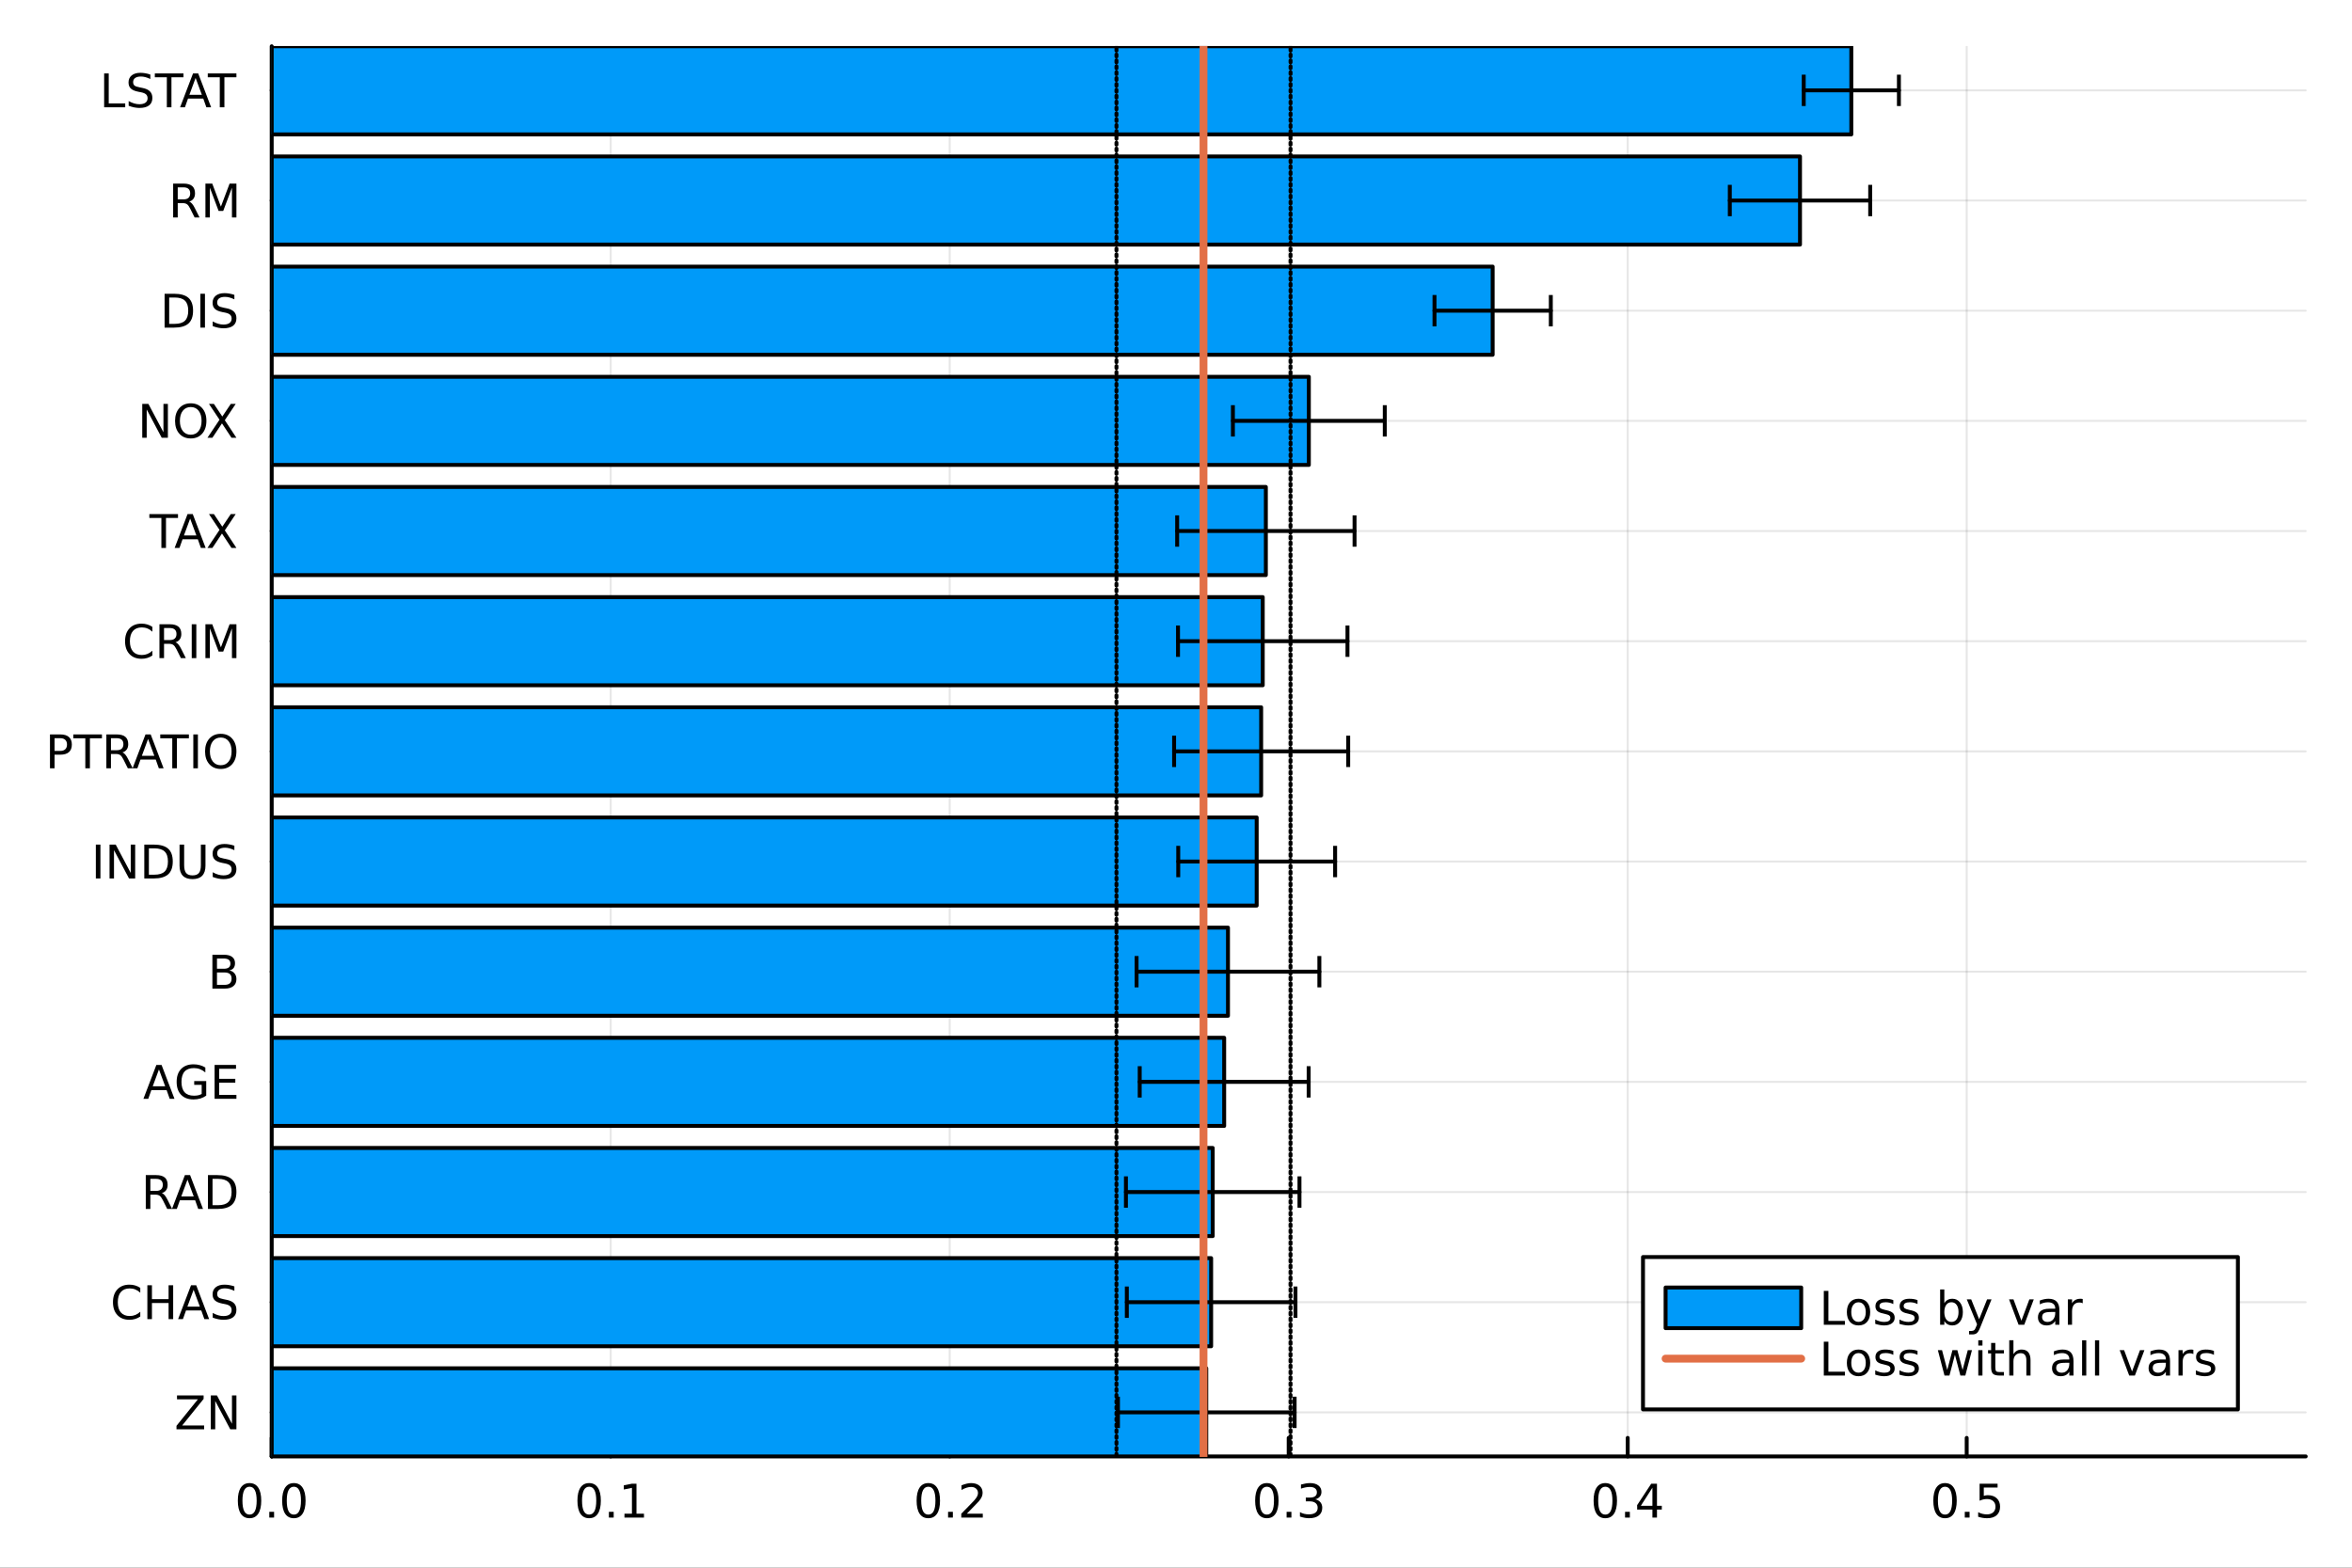 <?xml version="1.0" encoding="utf-8"?>
<svg xmlns="http://www.w3.org/2000/svg" xmlns:xlink="http://www.w3.org/1999/xlink" width="600" height="400" viewBox="0 0 2400 1600">
<rect x="0" y="0" width="2400" height="1600" fill="#333333" stroke="none"/>
<defs>
  <clipPath id="clip460">
    <rect x="0" y="0" width="2400" height="1600"/>
  </clipPath>
</defs>
<path clip-path="url(#clip460)" d="M0 1600 L2400 1600 L2400 0 L0 0  Z" fill="#ffffff" fill-rule="evenodd" fill-opacity="1"/>
<defs>
  <clipPath id="clip461">
    <rect x="480" y="0" width="1681" height="1600"/>
  </clipPath>
</defs>
<path clip-path="url(#clip460)" d="M277.246 1486.45 L2352.76 1486.45 L2352.76 47.244 L277.246 47.244  Z" fill="#ffffff" fill-rule="evenodd" fill-opacity="1"/>
<defs>
  <clipPath id="clip462">
    <rect x="277" y="47" width="2077" height="1440"/>
  </clipPath>
</defs>
<polyline clip-path="url(#clip462)" style="stroke:#000000; stroke-linecap:round; stroke-linejoin:round; stroke-width:2; stroke-opacity:0.1; fill:none" points="277.246,1486.45 277.246,47.244 "/>
<polyline clip-path="url(#clip462)" style="stroke:#000000; stroke-linecap:round; stroke-linejoin:round; stroke-width:2; stroke-opacity:0.1; fill:none" points="623.164,1486.45 623.164,47.244 "/>
<polyline clip-path="url(#clip462)" style="stroke:#000000; stroke-linecap:round; stroke-linejoin:round; stroke-width:2; stroke-opacity:0.1; fill:none" points="969.082,1486.45 969.082,47.244 "/>
<polyline clip-path="url(#clip462)" style="stroke:#000000; stroke-linecap:round; stroke-linejoin:round; stroke-width:2; stroke-opacity:0.1; fill:none" points="1315,1486.45 1315,47.244 "/>
<polyline clip-path="url(#clip462)" style="stroke:#000000; stroke-linecap:round; stroke-linejoin:round; stroke-width:2; stroke-opacity:0.1; fill:none" points="1660.92,1486.45 1660.92,47.244 "/>
<polyline clip-path="url(#clip462)" style="stroke:#000000; stroke-linecap:round; stroke-linejoin:round; stroke-width:2; stroke-opacity:0.1; fill:none" points="2006.84,1486.45 2006.84,47.244 "/>
<polyline clip-path="url(#clip462)" style="stroke:#000000; stroke-linecap:round; stroke-linejoin:round; stroke-width:2; stroke-opacity:0.1; fill:none" points="277.246,1441.47 2352.76,1441.47 "/>
<polyline clip-path="url(#clip462)" style="stroke:#000000; stroke-linecap:round; stroke-linejoin:round; stroke-width:2; stroke-opacity:0.1; fill:none" points="277.246,1329.03 2352.76,1329.03 "/>
<polyline clip-path="url(#clip462)" style="stroke:#000000; stroke-linecap:round; stroke-linejoin:round; stroke-width:2; stroke-opacity:0.1; fill:none" points="277.246,1216.6 2352.76,1216.6 "/>
<polyline clip-path="url(#clip462)" style="stroke:#000000; stroke-linecap:round; stroke-linejoin:round; stroke-width:2; stroke-opacity:0.1; fill:none" points="277.246,1104.16 2352.76,1104.16 "/>
<polyline clip-path="url(#clip462)" style="stroke:#000000; stroke-linecap:round; stroke-linejoin:round; stroke-width:2; stroke-opacity:0.1; fill:none" points="277.246,991.722 2352.76,991.722 "/>
<polyline clip-path="url(#clip462)" style="stroke:#000000; stroke-linecap:round; stroke-linejoin:round; stroke-width:2; stroke-opacity:0.1; fill:none" points="277.246,879.284 2352.76,879.284 "/>
<polyline clip-path="url(#clip462)" style="stroke:#000000; stroke-linecap:round; stroke-linejoin:round; stroke-width:2; stroke-opacity:0.1; fill:none" points="277.246,766.846 2352.76,766.846 "/>
<polyline clip-path="url(#clip462)" style="stroke:#000000; stroke-linecap:round; stroke-linejoin:round; stroke-width:2; stroke-opacity:0.1; fill:none" points="277.246,654.408 2352.76,654.408 "/>
<polyline clip-path="url(#clip462)" style="stroke:#000000; stroke-linecap:round; stroke-linejoin:round; stroke-width:2; stroke-opacity:0.1; fill:none" points="277.246,541.97 2352.76,541.97 "/>
<polyline clip-path="url(#clip462)" style="stroke:#000000; stroke-linecap:round; stroke-linejoin:round; stroke-width:2; stroke-opacity:0.1; fill:none" points="277.246,429.533 2352.76,429.533 "/>
<polyline clip-path="url(#clip462)" style="stroke:#000000; stroke-linecap:round; stroke-linejoin:round; stroke-width:2; stroke-opacity:0.1; fill:none" points="277.246,317.095 2352.76,317.095 "/>
<polyline clip-path="url(#clip462)" style="stroke:#000000; stroke-linecap:round; stroke-linejoin:round; stroke-width:2; stroke-opacity:0.1; fill:none" points="277.246,204.657 2352.76,204.657 "/>
<polyline clip-path="url(#clip462)" style="stroke:#000000; stroke-linecap:round; stroke-linejoin:round; stroke-width:2; stroke-opacity:0.1; fill:none" points="277.246,92.219 2352.76,92.219 "/>
<polyline clip-path="url(#clip460)" style="stroke:#000000; stroke-linecap:round; stroke-linejoin:round; stroke-width:4; stroke-opacity:1; fill:none" points="277.246,1486.45 2352.76,1486.45 "/>
<polyline clip-path="url(#clip460)" style="stroke:#000000; stroke-linecap:round; stroke-linejoin:round; stroke-width:4; stroke-opacity:1; fill:none" points="277.246,1486.45 277.246,1467.55 "/>
<polyline clip-path="url(#clip460)" style="stroke:#000000; stroke-linecap:round; stroke-linejoin:round; stroke-width:4; stroke-opacity:1; fill:none" points="623.164,1486.45 623.164,1467.55 "/>
<polyline clip-path="url(#clip460)" style="stroke:#000000; stroke-linecap:round; stroke-linejoin:round; stroke-width:4; stroke-opacity:1; fill:none" points="969.082,1486.45 969.082,1467.55 "/>
<polyline clip-path="url(#clip460)" style="stroke:#000000; stroke-linecap:round; stroke-linejoin:round; stroke-width:4; stroke-opacity:1; fill:none" points="1315,1486.45 1315,1467.55 "/>
<polyline clip-path="url(#clip460)" style="stroke:#000000; stroke-linecap:round; stroke-linejoin:round; stroke-width:4; stroke-opacity:1; fill:none" points="1660.92,1486.45 1660.92,1467.55 "/>
<polyline clip-path="url(#clip460)" style="stroke:#000000; stroke-linecap:round; stroke-linejoin:round; stroke-width:4; stroke-opacity:1; fill:none" points="2006.84,1486.45 2006.84,1467.55 "/>
<path clip-path="url(#clip460)" d="M254.63 1517.37 Q251.019 1517.37 249.19 1520.93 Q247.385 1524.47 247.385 1531.6 Q247.385 1538.71 249.19 1542.27 Q251.019 1545.82 254.63 1545.82 Q258.264 1545.82 260.07 1542.27 Q261.899 1538.71 261.899 1531.6 Q261.899 1524.47 260.07 1520.93 Q258.264 1517.37 254.63 1517.37 M254.63 1513.66 Q260.44 1513.66 263.496 1518.27 Q266.574 1522.85 266.574 1531.6 Q266.574 1540.33 263.496 1544.94 Q260.44 1549.52 254.63 1549.52 Q248.82 1549.52 245.741 1544.94 Q242.686 1540.33 242.686 1531.6 Q242.686 1522.85 245.741 1518.27 Q248.82 1513.66 254.63 1513.66 Z" fill="#000000" fill-rule="nonzero" fill-opacity="1" /><path clip-path="url(#clip460)" d="M274.792 1542.97 L279.676 1542.97 L279.676 1548.85 L274.792 1548.85 L274.792 1542.97 Z" fill="#000000" fill-rule="nonzero" fill-opacity="1" /><path clip-path="url(#clip460)" d="M299.861 1517.37 Q296.25 1517.37 294.422 1520.93 Q292.616 1524.47 292.616 1531.6 Q292.616 1538.71 294.422 1542.27 Q296.25 1545.82 299.861 1545.82 Q303.496 1545.82 305.301 1542.27 Q307.13 1538.71 307.13 1531.6 Q307.13 1524.47 305.301 1520.93 Q303.496 1517.37 299.861 1517.37 M299.861 1513.66 Q305.672 1513.66 308.727 1518.27 Q311.806 1522.85 311.806 1531.6 Q311.806 1540.33 308.727 1544.94 Q305.672 1549.52 299.861 1549.52 Q294.051 1549.52 290.973 1544.94 Q287.917 1540.33 287.917 1531.6 Q287.917 1522.85 290.973 1518.27 Q294.051 1513.66 299.861 1513.66 Z" fill="#000000" fill-rule="nonzero" fill-opacity="1" /><path clip-path="url(#clip460)" d="M601.162 1517.37 Q597.551 1517.37 595.722 1520.93 Q593.917 1524.47 593.917 1531.6 Q593.917 1538.71 595.722 1542.27 Q597.551 1545.82 601.162 1545.82 Q604.796 1545.82 606.602 1542.27 Q608.43 1538.71 608.43 1531.6 Q608.43 1524.47 606.602 1520.93 Q604.796 1517.37 601.162 1517.37 M601.162 1513.66 Q606.972 1513.66 610.028 1518.27 Q613.106 1522.85 613.106 1531.6 Q613.106 1540.33 610.028 1544.94 Q606.972 1549.52 601.162 1549.52 Q595.352 1549.52 592.273 1544.94 Q589.218 1540.33 589.218 1531.6 Q589.218 1522.85 592.273 1518.27 Q595.352 1513.66 601.162 1513.66 Z" fill="#000000" fill-rule="nonzero" fill-opacity="1" /><path clip-path="url(#clip460)" d="M621.324 1542.97 L626.208 1542.97 L626.208 1548.85 L621.324 1548.85 L621.324 1542.97 Z" fill="#000000" fill-rule="nonzero" fill-opacity="1" /><path clip-path="url(#clip460)" d="M637.203 1544.91 L644.842 1544.91 L644.842 1518.55 L636.532 1520.21 L636.532 1515.95 L644.796 1514.29 L649.472 1514.29 L649.472 1544.91 L657.111 1544.91 L657.111 1548.85 L637.203 1548.85 L637.203 1544.91 Z" fill="#000000" fill-rule="nonzero" fill-opacity="1" /><path clip-path="url(#clip460)" d="M947.265 1517.37 Q943.654 1517.37 941.826 1520.93 Q940.02 1524.47 940.02 1531.6 Q940.02 1538.71 941.826 1542.27 Q943.654 1545.82 947.265 1545.82 Q950.9 1545.82 952.705 1542.27 Q954.534 1538.71 954.534 1531.6 Q954.534 1524.47 952.705 1520.93 Q950.9 1517.37 947.265 1517.37 M947.265 1513.66 Q953.076 1513.66 956.131 1518.27 Q959.21 1522.85 959.21 1531.6 Q959.21 1540.33 956.131 1544.94 Q953.076 1549.52 947.265 1549.52 Q941.455 1549.52 938.377 1544.94 Q935.321 1540.33 935.321 1531.6 Q935.321 1522.85 938.377 1518.27 Q941.455 1513.66 947.265 1513.66 Z" fill="#000000" fill-rule="nonzero" fill-opacity="1" /><path clip-path="url(#clip460)" d="M967.427 1542.97 L972.312 1542.97 L972.312 1548.85 L967.427 1548.85 L967.427 1542.97 Z" fill="#000000" fill-rule="nonzero" fill-opacity="1" /><path clip-path="url(#clip460)" d="M986.524 1544.91 L1002.84 1544.91 L1002.84 1548.85 L980.9 1548.85 L980.9 1544.91 Q983.562 1542.16 988.145 1537.53 Q992.751 1532.88 993.932 1531.53 Q996.177 1529.01 997.057 1527.27 Q997.96 1525.51 997.96 1523.82 Q997.96 1521.07 996.015 1519.33 Q994.094 1517.6 990.992 1517.6 Q988.793 1517.6 986.339 1518.36 Q983.909 1519.13 981.131 1520.68 L981.131 1515.95 Q983.955 1514.82 986.409 1514.24 Q988.862 1513.66 990.899 1513.66 Q996.27 1513.66 999.464 1516.35 Q1002.66 1519.03 1002.66 1523.52 Q1002.66 1525.65 1001.85 1527.57 Q1001.06 1529.47 998.955 1532.07 Q998.376 1532.74 995.274 1535.95 Q992.173 1539.15 986.524 1544.91 Z" fill="#000000" fill-rule="nonzero" fill-opacity="1" /><path clip-path="url(#clip460)" d="M1292.71 1517.37 Q1289.1 1517.37 1287.27 1520.93 Q1285.46 1524.47 1285.46 1531.6 Q1285.46 1538.71 1287.27 1542.27 Q1289.1 1545.82 1292.71 1545.82 Q1296.34 1545.82 1298.15 1542.27 Q1299.98 1538.71 1299.98 1531.6 Q1299.98 1524.47 1298.15 1520.93 Q1296.34 1517.37 1292.71 1517.37 M1292.71 1513.66 Q1298.52 1513.66 1301.57 1518.27 Q1304.65 1522.85 1304.65 1531.6 Q1304.65 1540.33 1301.57 1544.94 Q1298.52 1549.52 1292.71 1549.52 Q1286.9 1549.52 1283.82 1544.94 Q1280.76 1540.33 1280.76 1531.6 Q1280.76 1522.85 1283.82 1518.27 Q1286.9 1513.66 1292.71 1513.66 Z" fill="#000000" fill-rule="nonzero" fill-opacity="1" /><path clip-path="url(#clip460)" d="M1312.87 1542.97 L1317.76 1542.97 L1317.76 1548.85 L1312.87 1548.85 L1312.87 1542.97 Z" fill="#000000" fill-rule="nonzero" fill-opacity="1" /><path clip-path="url(#clip460)" d="M1342.11 1530.21 Q1345.46 1530.93 1347.34 1533.2 Q1349.24 1535.47 1349.24 1538.8 Q1349.24 1543.92 1345.72 1546.72 Q1342.2 1549.52 1335.72 1549.52 Q1333.54 1549.52 1331.23 1549.08 Q1328.94 1548.66 1326.48 1547.81 L1326.48 1543.29 Q1328.43 1544.43 1330.74 1545.01 Q1333.06 1545.58 1335.58 1545.58 Q1339.98 1545.58 1342.27 1543.85 Q1344.58 1542.11 1344.58 1538.8 Q1344.58 1535.75 1342.43 1534.03 Q1340.3 1532.3 1336.48 1532.3 L1332.45 1532.3 L1332.45 1528.45 L1336.67 1528.45 Q1340.12 1528.45 1341.95 1527.09 Q1343.77 1525.7 1343.77 1523.11 Q1343.77 1520.45 1341.88 1519.03 Q1340 1517.6 1336.48 1517.6 Q1334.56 1517.6 1332.36 1518.01 Q1330.16 1518.43 1327.52 1519.31 L1327.52 1515.14 Q1330.19 1514.4 1332.5 1514.03 Q1334.84 1513.66 1336.9 1513.66 Q1342.22 1513.66 1345.32 1516.09 Q1348.43 1518.5 1348.43 1522.62 Q1348.43 1525.49 1346.78 1527.48 Q1345.14 1529.45 1342.11 1530.21 Z" fill="#000000" fill-rule="nonzero" fill-opacity="1" /><path clip-path="url(#clip460)" d="M1638.06 1517.37 Q1634.45 1517.37 1632.62 1520.93 Q1630.82 1524.47 1630.82 1531.6 Q1630.82 1538.71 1632.62 1542.27 Q1634.45 1545.82 1638.06 1545.82 Q1641.69 1545.82 1643.5 1542.27 Q1645.33 1538.71 1645.33 1531.6 Q1645.33 1524.47 1643.5 1520.93 Q1641.69 1517.37 1638.06 1517.37 M1638.06 1513.66 Q1643.87 1513.66 1646.93 1518.27 Q1650 1522.85 1650 1531.6 Q1650 1540.33 1646.93 1544.94 Q1643.87 1549.52 1638.06 1549.52 Q1632.25 1549.52 1629.17 1544.94 Q1626.12 1540.33 1626.12 1531.6 Q1626.12 1522.85 1629.17 1518.27 Q1632.25 1513.66 1638.06 1513.66 Z" fill="#000000" fill-rule="nonzero" fill-opacity="1" /><path clip-path="url(#clip460)" d="M1658.22 1542.97 L1663.11 1542.97 L1663.11 1548.85 L1658.22 1548.85 L1658.22 1542.97 Z" fill="#000000" fill-rule="nonzero" fill-opacity="1" /><path clip-path="url(#clip460)" d="M1686.14 1518.36 L1674.33 1536.81 L1686.14 1536.81 L1686.14 1518.36 M1684.91 1514.29 L1690.79 1514.29 L1690.79 1536.81 L1695.72 1536.81 L1695.72 1540.7 L1690.79 1540.7 L1690.79 1548.85 L1686.14 1548.85 L1686.14 1540.7 L1670.54 1540.7 L1670.54 1536.19 L1684.91 1514.29 Z" fill="#000000" fill-rule="nonzero" fill-opacity="1" /><path clip-path="url(#clip460)" d="M1984.72 1517.37 Q1981.11 1517.37 1979.28 1520.93 Q1977.47 1524.47 1977.47 1531.6 Q1977.47 1538.71 1979.28 1542.27 Q1981.11 1545.82 1984.72 1545.82 Q1988.35 1545.82 1990.16 1542.27 Q1991.99 1538.71 1991.99 1531.6 Q1991.99 1524.47 1990.16 1520.93 Q1988.35 1517.37 1984.72 1517.37 M1984.72 1513.66 Q1990.53 1513.66 1993.59 1518.27 Q1996.66 1522.85 1996.66 1531.6 Q1996.66 1540.33 1993.59 1544.94 Q1990.53 1549.52 1984.72 1549.52 Q1978.91 1549.52 1975.83 1544.94 Q1972.78 1540.33 1972.78 1531.6 Q1972.78 1522.85 1975.83 1518.27 Q1978.91 1513.66 1984.72 1513.66 Z" fill="#000000" fill-rule="nonzero" fill-opacity="1" /><path clip-path="url(#clip460)" d="M2004.88 1542.97 L2009.77 1542.97 L2009.77 1548.85 L2004.88 1548.85 L2004.88 1542.97 Z" fill="#000000" fill-rule="nonzero" fill-opacity="1" /><path clip-path="url(#clip460)" d="M2020 1514.29 L2038.35 1514.29 L2038.35 1518.22 L2024.28 1518.22 L2024.28 1526.7 Q2025.3 1526.35 2026.32 1526.19 Q2027.34 1526 2028.35 1526 Q2034.14 1526 2037.52 1529.17 Q2040.9 1532.34 2040.9 1537.76 Q2040.9 1543.34 2037.43 1546.44 Q2033.96 1549.52 2027.64 1549.52 Q2025.46 1549.52 2023.19 1549.15 Q2020.95 1548.78 2018.54 1548.04 L2018.54 1543.34 Q2020.62 1544.47 2022.84 1545.03 Q2025.07 1545.58 2027.54 1545.58 Q2031.55 1545.58 2033.89 1543.48 Q2036.22 1541.37 2036.22 1537.76 Q2036.22 1534.15 2033.89 1532.04 Q2031.55 1529.94 2027.54 1529.94 Q2025.67 1529.94 2023.79 1530.35 Q2021.94 1530.77 2020 1531.65 L2020 1514.29 Z" fill="#000000" fill-rule="nonzero" fill-opacity="1" /><polyline clip-path="url(#clip460)" style="stroke:#000000; stroke-linecap:round; stroke-linejoin:round; stroke-width:4; stroke-opacity:1; fill:none" points="277.246,1486.45 277.246,47.244 "/>
<polyline clip-path="url(#clip460)" style="stroke:#000000; stroke-linecap:round; stroke-linejoin:round; stroke-width:4; stroke-opacity:1; fill:none" points="277.246,1441.47 296.143,1441.47 "/>
<polyline clip-path="url(#clip460)" style="stroke:#000000; stroke-linecap:round; stroke-linejoin:round; stroke-width:4; stroke-opacity:1; fill:none" points="277.246,1329.03 296.143,1329.03 "/>
<polyline clip-path="url(#clip460)" style="stroke:#000000; stroke-linecap:round; stroke-linejoin:round; stroke-width:4; stroke-opacity:1; fill:none" points="277.246,1216.6 296.143,1216.6 "/>
<polyline clip-path="url(#clip460)" style="stroke:#000000; stroke-linecap:round; stroke-linejoin:round; stroke-width:4; stroke-opacity:1; fill:none" points="277.246,1104.16 296.143,1104.16 "/>
<polyline clip-path="url(#clip460)" style="stroke:#000000; stroke-linecap:round; stroke-linejoin:round; stroke-width:4; stroke-opacity:1; fill:none" points="277.246,991.722 296.143,991.722 "/>
<polyline clip-path="url(#clip460)" style="stroke:#000000; stroke-linecap:round; stroke-linejoin:round; stroke-width:4; stroke-opacity:1; fill:none" points="277.246,879.284 296.143,879.284 "/>
<polyline clip-path="url(#clip460)" style="stroke:#000000; stroke-linecap:round; stroke-linejoin:round; stroke-width:4; stroke-opacity:1; fill:none" points="277.246,766.846 296.143,766.846 "/>
<polyline clip-path="url(#clip460)" style="stroke:#000000; stroke-linecap:round; stroke-linejoin:round; stroke-width:4; stroke-opacity:1; fill:none" points="277.246,654.408 296.143,654.408 "/>
<polyline clip-path="url(#clip460)" style="stroke:#000000; stroke-linecap:round; stroke-linejoin:round; stroke-width:4; stroke-opacity:1; fill:none" points="277.246,541.97 296.143,541.97 "/>
<polyline clip-path="url(#clip460)" style="stroke:#000000; stroke-linecap:round; stroke-linejoin:round; stroke-width:4; stroke-opacity:1; fill:none" points="277.246,429.533 296.143,429.533 "/>
<polyline clip-path="url(#clip460)" style="stroke:#000000; stroke-linecap:round; stroke-linejoin:round; stroke-width:4; stroke-opacity:1; fill:none" points="277.246,317.095 296.143,317.095 "/>
<polyline clip-path="url(#clip460)" style="stroke:#000000; stroke-linecap:round; stroke-linejoin:round; stroke-width:4; stroke-opacity:1; fill:none" points="277.246,204.657 296.143,204.657 "/>
<polyline clip-path="url(#clip460)" style="stroke:#000000; stroke-linecap:round; stroke-linejoin:round; stroke-width:4; stroke-opacity:1; fill:none" points="277.246,92.219 296.143,92.219 "/>
<path clip-path="url(#clip460)" d="M180.621 1424.19 L207.774 1424.19 L207.774 1427.76 L185.922 1454.82 L208.306 1454.82 L208.306 1458.75 L180.089 1458.75 L180.089 1455.19 L201.94 1428.13 L180.621 1428.13 L180.621 1424.19 Z" fill="#000000" fill-rule="nonzero" fill-opacity="1" /><path clip-path="url(#clip460)" d="M215.088 1424.19 L221.385 1424.19 L236.709 1453.1 L236.709 1424.19 L241.246 1424.19 L241.246 1458.75 L234.949 1458.75 L219.625 1429.84 L219.625 1458.75 L215.088 1458.75 L215.088 1424.19 Z" fill="#000000" fill-rule="nonzero" fill-opacity="1" /><path clip-path="url(#clip460)" d="M143.144 1314.42 L143.144 1319.35 Q140.783 1317.15 138.098 1316.06 Q135.436 1314.97 132.427 1314.97 Q126.501 1314.97 123.353 1318.61 Q120.205 1322.22 120.205 1329.07 Q120.205 1335.9 123.353 1339.53 Q126.501 1343.14 132.427 1343.14 Q135.436 1343.14 138.098 1342.06 Q140.783 1340.97 143.144 1338.77 L143.144 1343.65 Q140.691 1345.32 137.936 1346.15 Q135.205 1346.99 132.149 1346.99 Q124.302 1346.99 119.788 1342.19 Q115.274 1337.38 115.274 1329.07 Q115.274 1320.74 119.788 1315.94 Q124.302 1311.13 132.149 1311.13 Q135.251 1311.13 137.982 1311.96 Q140.737 1312.77 143.144 1314.42 Z" fill="#000000" fill-rule="nonzero" fill-opacity="1" /><path clip-path="url(#clip460)" d="M150.367 1311.75 L155.042 1311.75 L155.042 1325.92 L172.033 1325.92 L172.033 1311.75 L176.709 1311.75 L176.709 1346.31 L172.033 1346.31 L172.033 1329.86 L155.042 1329.86 L155.042 1346.31 L150.367 1346.31 L150.367 1311.75 Z" fill="#000000" fill-rule="nonzero" fill-opacity="1" /><path clip-path="url(#clip460)" d="M197.565 1316.36 L191.223 1333.56 L203.931 1333.56 L197.565 1316.36 M194.927 1311.75 L200.227 1311.75 L213.399 1346.31 L208.538 1346.31 L205.389 1337.45 L189.811 1337.45 L186.663 1346.31 L181.732 1346.31 L194.927 1311.75 Z" fill="#000000" fill-rule="nonzero" fill-opacity="1" /><path clip-path="url(#clip460)" d="M239.162 1312.89 L239.162 1317.45 Q236.5 1316.18 234.139 1315.55 Q231.778 1314.93 229.579 1314.93 Q225.76 1314.93 223.676 1316.41 Q221.616 1317.89 221.616 1320.62 Q221.616 1322.91 222.982 1324.09 Q224.371 1325.25 228.213 1325.97 L231.037 1326.55 Q236.269 1327.54 238.746 1330.07 Q241.246 1332.57 241.246 1336.78 Q241.246 1341.8 237.866 1344.39 Q234.51 1346.99 228.005 1346.99 Q225.551 1346.99 222.774 1346.43 Q220.019 1345.88 217.056 1344.79 L217.056 1339.97 Q219.903 1341.57 222.635 1342.38 Q225.366 1343.19 228.005 1343.19 Q232.01 1343.19 234.186 1341.62 Q236.362 1340.04 236.362 1337.13 Q236.362 1334.58 234.787 1333.14 Q233.237 1331.71 229.672 1330.99 L226.825 1330.44 Q221.593 1329.39 219.255 1327.17 Q216.917 1324.95 216.917 1320.99 Q216.917 1316.41 220.135 1313.77 Q223.375 1311.13 229.047 1311.13 Q231.477 1311.13 234 1311.57 Q236.524 1312.01 239.162 1312.89 Z" fill="#000000" fill-rule="nonzero" fill-opacity="1" /><path clip-path="url(#clip460)" d="M165.135 1217.67 Q166.64 1218.18 168.052 1219.85 Q169.487 1221.52 170.922 1224.43 L175.667 1233.88 L170.644 1233.88 L166.223 1225.01 Q164.51 1221.54 162.89 1220.41 Q161.292 1219.27 158.515 1219.27 L153.422 1219.27 L153.422 1233.88 L148.746 1233.88 L148.746 1199.32 L159.302 1199.32 Q165.228 1199.32 168.144 1201.79 Q171.061 1204.27 171.061 1209.27 Q171.061 1212.53 169.533 1214.69 Q168.029 1216.84 165.135 1217.67 M153.422 1203.16 L153.422 1215.43 L159.302 1215.43 Q162.681 1215.43 164.394 1213.88 Q166.13 1212.3 166.13 1209.27 Q166.13 1206.24 164.394 1204.71 Q162.681 1203.16 159.302 1203.16 L153.422 1203.16 Z" fill="#000000" fill-rule="nonzero" fill-opacity="1" /><path clip-path="url(#clip460)" d="M191.315 1203.92 L184.973 1221.12 L197.681 1221.12 L191.315 1203.92 M188.677 1199.32 L193.977 1199.32 L207.149 1233.88 L202.288 1233.88 L199.139 1225.01 L183.561 1225.01 L180.413 1233.88 L175.482 1233.88 L188.677 1199.32 Z" fill="#000000" fill-rule="nonzero" fill-opacity="1" /><path clip-path="url(#clip460)" d="M216.871 1203.16 L216.871 1230.03 L222.519 1230.03 Q229.672 1230.03 232.982 1226.79 Q236.315 1223.55 236.315 1216.56 Q236.315 1209.62 232.982 1206.4 Q229.672 1203.16 222.519 1203.16 L216.871 1203.16 M212.195 1199.32 L221.801 1199.32 Q231.848 1199.32 236.547 1203.51 Q241.246 1207.67 241.246 1216.56 Q241.246 1225.5 236.524 1229.69 Q231.801 1233.88 221.801 1233.88 L212.195 1233.88 L212.195 1199.32 Z" fill="#000000" fill-rule="nonzero" fill-opacity="1" /><path clip-path="url(#clip460)" d="M162.195 1091.49 L155.853 1108.68 L168.561 1108.68 L162.195 1091.49 M159.556 1086.88 L164.857 1086.88 L178.028 1121.44 L173.167 1121.44 L170.019 1112.57 L154.441 1112.57 L151.293 1121.44 L146.362 1121.44 L159.556 1086.88 Z" fill="#000000" fill-rule="nonzero" fill-opacity="1" /><path clip-path="url(#clip460)" d="M205.806 1116.51 L205.806 1107.23 L198.167 1107.23 L198.167 1103.38 L210.436 1103.38 L210.436 1118.22 Q207.727 1120.14 204.464 1121.14 Q201.2 1122.11 197.496 1122.11 Q189.394 1122.11 184.811 1117.39 Q180.251 1112.64 180.251 1104.19 Q180.251 1095.72 184.811 1091 Q189.394 1086.25 197.496 1086.25 Q200.876 1086.25 203.908 1087.09 Q206.964 1087.92 209.533 1089.54 L209.533 1094.52 Q206.94 1092.32 204.024 1091.21 Q201.107 1090.1 197.889 1090.1 Q191.547 1090.1 188.353 1093.64 Q185.181 1097.18 185.181 1104.19 Q185.181 1111.18 188.353 1114.73 Q191.547 1118.27 197.889 1118.27 Q200.366 1118.27 202.311 1117.85 Q204.255 1117.41 205.806 1116.51 Z" fill="#000000" fill-rule="nonzero" fill-opacity="1" /><path clip-path="url(#clip460)" d="M218.977 1086.88 L240.829 1086.88 L240.829 1090.81 L223.653 1090.81 L223.653 1101.05 L240.111 1101.05 L240.111 1104.98 L223.653 1104.98 L223.653 1117.5 L241.246 1117.5 L241.246 1121.44 L218.977 1121.44 L218.977 1086.88 Z" fill="#000000" fill-rule="nonzero" fill-opacity="1" /><path clip-path="url(#clip460)" d="M221.408 992.497 L221.408 1005.16 L228.908 1005.16 Q232.681 1005.16 234.487 1003.61 Q236.315 1002.03 236.315 998.816 Q236.315 995.576 234.487 994.048 Q232.681 992.497 228.908 992.497 L221.408 992.497 M221.408 978.284 L221.408 988.701 L228.329 988.701 Q231.755 988.701 233.422 987.428 Q235.112 986.131 235.112 983.492 Q235.112 980.877 233.422 979.58 Q231.755 978.284 228.329 978.284 L221.408 978.284 M216.732 974.442 L228.676 974.442 Q234.024 974.442 236.917 976.664 Q239.811 978.886 239.811 982.983 Q239.811 986.154 238.329 988.029 Q236.848 989.904 233.977 990.367 Q237.426 991.108 239.324 993.469 Q241.246 995.807 241.246 999.326 Q241.246 1003.96 238.098 1006.48 Q234.949 1009 229.139 1009 L216.732 1009 L216.732 974.442 Z" fill="#000000" fill-rule="nonzero" fill-opacity="1" /><path clip-path="url(#clip460)" d="M97.797 862.004 L102.473 862.004 L102.473 896.564 L97.797 896.564 L97.797 862.004 Z" fill="#000000" fill-rule="nonzero" fill-opacity="1" /><path clip-path="url(#clip460)" d="M111.779 862.004 L118.075 862.004 L133.399 890.916 L133.399 862.004 L137.936 862.004 L137.936 896.564 L131.64 896.564 L116.316 867.652 L116.316 896.564 L111.779 896.564 L111.779 862.004 Z" fill="#000000" fill-rule="nonzero" fill-opacity="1" /><path clip-path="url(#clip460)" d="M151.918 865.846 L151.918 892.721 L157.566 892.721 Q164.718 892.721 168.029 889.48 Q171.362 886.24 171.362 879.249 Q171.362 872.305 168.029 869.087 Q164.718 865.846 157.566 865.846 L151.918 865.846 M147.242 862.004 L156.848 862.004 Q166.894 862.004 171.593 866.194 Q176.292 870.36 176.292 879.249 Q176.292 888.184 171.57 892.374 Q166.848 896.564 156.848 896.564 L147.242 896.564 L147.242 862.004 Z" fill="#000000" fill-rule="nonzero" fill-opacity="1" /><path clip-path="url(#clip460)" d="M183.214 862.004 L187.913 862.004 L187.913 882.999 Q187.913 888.555 189.927 891.008 Q191.94 893.439 196.454 893.439 Q200.945 893.439 202.959 891.008 Q204.973 888.555 204.973 882.999 L204.973 862.004 L209.672 862.004 L209.672 883.578 Q209.672 890.337 206.315 893.786 Q202.982 897.235 196.454 897.235 Q189.903 897.235 186.547 893.786 Q183.214 890.337 183.214 883.578 L183.214 862.004 Z" fill="#000000" fill-rule="nonzero" fill-opacity="1" /><path clip-path="url(#clip460)" d="M239.162 863.138 L239.162 867.698 Q236.5 866.425 234.139 865.8 Q231.778 865.175 229.579 865.175 Q225.76 865.175 223.676 866.657 Q221.616 868.138 221.616 870.869 Q221.616 873.161 222.982 874.342 Q224.371 875.499 228.213 876.217 L231.037 876.795 Q236.269 877.791 238.746 880.314 Q241.246 882.814 241.246 887.027 Q241.246 892.05 237.866 894.642 Q234.51 897.235 228.005 897.235 Q225.551 897.235 222.774 896.68 Q220.019 896.124 217.056 895.036 L217.056 890.221 Q219.903 891.818 222.635 892.629 Q225.366 893.439 228.005 893.439 Q232.01 893.439 234.186 891.865 Q236.362 890.291 236.362 887.374 Q236.362 884.828 234.787 883.393 Q233.237 881.957 229.672 881.24 L226.825 880.684 Q221.593 879.643 219.255 877.42 Q216.917 875.198 216.917 871.24 Q216.917 866.657 220.135 864.018 Q223.375 861.379 229.047 861.379 Q231.477 861.379 234 861.819 Q236.524 862.258 239.162 863.138 Z" fill="#000000" fill-rule="nonzero" fill-opacity="1" /><path clip-path="url(#clip460)" d="M55.668 753.409 L55.668 766.395 L61.548 766.395 Q64.811 766.395 66.594 764.705 Q68.376 763.015 68.376 759.89 Q68.376 756.788 66.594 755.098 Q64.811 753.409 61.548 753.409 L55.668 753.409 M50.992 749.566 L61.548 749.566 Q67.358 749.566 70.321 752.205 Q73.307 754.821 73.307 759.89 Q73.307 765.006 70.321 767.621 Q67.358 770.237 61.548 770.237 L55.668 770.237 L55.668 784.126 L50.992 784.126 L50.992 749.566 Z" fill="#000000" fill-rule="nonzero" fill-opacity="1" /><path clip-path="url(#clip460)" d="M74.788 749.566 L104.024 749.566 L104.024 753.501 L91.756 753.501 L91.756 784.126 L87.057 784.126 L87.057 753.501 L74.788 753.501 L74.788 749.566 Z" fill="#000000" fill-rule="nonzero" fill-opacity="1" /><path clip-path="url(#clip460)" d="M124.927 767.922 Q126.432 768.432 127.844 770.098 Q129.279 771.765 130.714 774.682 L135.459 784.126 L130.436 784.126 L126.015 775.26 Q124.302 771.788 122.682 770.654 Q121.084 769.52 118.307 769.52 L113.214 769.52 L113.214 784.126 L108.538 784.126 L108.538 749.566 L119.094 749.566 Q125.02 749.566 127.936 752.043 Q130.853 754.52 130.853 759.52 Q130.853 762.784 129.325 764.936 Q127.82 767.089 124.927 767.922 M113.214 753.409 L113.214 765.677 L119.094 765.677 Q122.473 765.677 124.186 764.126 Q125.922 762.552 125.922 759.52 Q125.922 756.487 124.186 754.959 Q122.473 753.409 119.094 753.409 L113.214 753.409 Z" fill="#000000" fill-rule="nonzero" fill-opacity="1" /><path clip-path="url(#clip460)" d="M151.107 754.172 L144.765 771.371 L157.473 771.371 L151.107 754.172 M148.468 749.566 L153.769 749.566 L166.941 784.126 L162.079 784.126 L158.931 775.26 L143.353 775.26 L140.205 784.126 L135.274 784.126 L148.468 749.566 Z" fill="#000000" fill-rule="nonzero" fill-opacity="1" /><path clip-path="url(#clip460)" d="M163.515 749.566 L192.751 749.566 L192.751 753.501 L180.482 753.501 L180.482 784.126 L175.783 784.126 L175.783 753.501 L163.515 753.501 L163.515 749.566 Z" fill="#000000" fill-rule="nonzero" fill-opacity="1" /><path clip-path="url(#clip460)" d="M197.264 749.566 L201.94 749.566 L201.94 784.126 L197.264 784.126 L197.264 749.566 Z" fill="#000000" fill-rule="nonzero" fill-opacity="1" /><path clip-path="url(#clip460)" d="M225.274 752.737 Q220.181 752.737 217.172 756.534 Q214.186 760.33 214.186 766.881 Q214.186 773.408 217.172 777.205 Q220.181 781.001 225.274 781.001 Q230.366 781.001 233.329 777.205 Q236.315 773.408 236.315 766.881 Q236.315 760.33 233.329 756.534 Q230.366 752.737 225.274 752.737 M225.274 748.941 Q232.542 748.941 236.894 753.825 Q241.246 758.686 241.246 766.881 Q241.246 775.052 236.894 779.936 Q232.542 784.797 225.274 784.797 Q217.982 784.797 213.607 779.936 Q209.255 775.075 209.255 766.881 Q209.255 758.686 213.607 753.825 Q217.982 748.941 225.274 748.941 Z" fill="#000000" fill-rule="nonzero" fill-opacity="1" /><path clip-path="url(#clip460)" d="M155.482 639.79 L155.482 644.721 Q153.121 642.522 150.436 641.434 Q147.774 640.346 144.765 640.346 Q138.839 640.346 135.691 643.98 Q132.543 647.591 132.543 654.443 Q132.543 661.272 135.691 664.906 Q138.839 668.517 144.765 668.517 Q147.774 668.517 150.436 667.429 Q153.121 666.341 155.482 664.142 L155.482 669.026 Q153.029 670.693 150.274 671.526 Q147.543 672.359 144.487 672.359 Q136.64 672.359 132.126 667.568 Q127.612 662.753 127.612 654.443 Q127.612 646.11 132.126 641.318 Q136.64 636.503 144.487 636.503 Q147.589 636.503 150.32 637.337 Q153.075 638.147 155.482 639.79 Z" fill="#000000" fill-rule="nonzero" fill-opacity="1" /><path clip-path="url(#clip460)" d="M179.093 655.485 Q180.598 655.994 182.01 657.66 Q183.445 659.327 184.88 662.244 L189.626 671.688 L184.603 671.688 L180.181 662.822 Q178.468 659.35 176.848 658.216 Q175.251 657.082 172.473 657.082 L167.38 657.082 L167.38 671.688 L162.704 671.688 L162.704 637.128 L173.26 637.128 Q179.186 637.128 182.103 639.605 Q185.019 642.082 185.019 647.082 Q185.019 650.346 183.491 652.498 Q181.987 654.651 179.093 655.485 M167.38 640.971 L167.38 653.239 L173.26 653.239 Q176.64 653.239 178.353 651.688 Q180.089 650.114 180.089 647.082 Q180.089 644.049 178.353 642.522 Q176.64 640.971 173.26 640.971 L167.38 640.971 Z" fill="#000000" fill-rule="nonzero" fill-opacity="1" /><path clip-path="url(#clip460)" d="M195.644 637.128 L200.32 637.128 L200.32 671.688 L195.644 671.688 L195.644 637.128 Z" fill="#000000" fill-rule="nonzero" fill-opacity="1" /><path clip-path="url(#clip460)" d="M209.626 637.128 L216.593 637.128 L225.412 660.647 L234.278 637.128 L241.246 637.128 L241.246 671.688 L236.686 671.688 L236.686 641.341 L227.774 665.045 L223.075 665.045 L214.163 641.341 L214.163 671.688 L209.626 671.688 L209.626 637.128 Z" fill="#000000" fill-rule="nonzero" fill-opacity="1" /><path clip-path="url(#clip460)" d="M152.404 524.69 L181.64 524.69 L181.64 528.626 L169.371 528.626 L169.371 559.25 L164.672 559.25 L164.672 528.626 L152.404 528.626 L152.404 524.69 Z" fill="#000000" fill-rule="nonzero" fill-opacity="1" /><path clip-path="url(#clip460)" d="M194.024 529.297 L187.681 546.496 L200.389 546.496 L194.024 529.297 M191.385 524.69 L196.686 524.69 L209.857 559.25 L204.996 559.25 L201.848 550.385 L186.269 550.385 L183.121 559.25 L178.191 559.25 L191.385 524.69 Z" fill="#000000" fill-rule="nonzero" fill-opacity="1" /><path clip-path="url(#clip460)" d="M213.237 524.69 L218.26 524.69 L226.848 537.538 L235.482 524.69 L240.505 524.69 L229.394 541.288 L241.246 559.25 L236.223 559.25 L226.5 544.551 L216.709 559.25 L211.663 559.25 L224 540.801 L213.237 524.69 Z" fill="#000000" fill-rule="nonzero" fill-opacity="1" /><path clip-path="url(#clip460)" d="M145.158 412.253 L151.455 412.253 L166.779 441.164 L166.779 412.253 L171.316 412.253 L171.316 446.813 L165.019 446.813 L149.695 417.901 L149.695 446.813 L145.158 446.813 L145.158 412.253 Z" fill="#000000" fill-rule="nonzero" fill-opacity="1" /><path clip-path="url(#clip460)" d="M194.649 415.424 Q189.556 415.424 186.547 419.22 Q183.561 423.016 183.561 429.567 Q183.561 436.095 186.547 439.891 Q189.556 443.688 194.649 443.688 Q199.741 443.688 202.704 439.891 Q205.69 436.095 205.69 429.567 Q205.69 423.016 202.704 419.22 Q199.741 415.424 194.649 415.424 M194.649 411.628 Q201.917 411.628 206.269 416.512 Q210.621 421.373 210.621 429.567 Q210.621 437.739 206.269 442.623 Q201.917 447.484 194.649 447.484 Q187.357 447.484 182.982 442.623 Q178.63 437.762 178.63 429.567 Q178.63 421.373 182.982 416.512 Q187.357 411.628 194.649 411.628 Z" fill="#000000" fill-rule="nonzero" fill-opacity="1" /><path clip-path="url(#clip460)" d="M213.237 412.253 L218.26 412.253 L226.848 425.1 L235.482 412.253 L240.505 412.253 L229.394 428.85 L241.246 446.813 L236.223 446.813 L226.5 432.114 L216.709 446.813 L211.663 446.813 L224 428.364 L213.237 412.253 Z" fill="#000000" fill-rule="nonzero" fill-opacity="1" /><path clip-path="url(#clip460)" d="M172.635 303.657 L172.635 330.532 L178.283 330.532 Q185.436 330.532 188.746 327.292 Q192.079 324.051 192.079 317.06 Q192.079 310.116 188.746 306.898 Q185.436 303.657 178.283 303.657 L172.635 303.657 M167.959 299.815 L177.566 299.815 Q187.612 299.815 192.311 304.005 Q197.01 308.171 197.01 317.06 Q197.01 325.995 192.288 330.185 Q187.565 334.375 177.566 334.375 L167.959 334.375 L167.959 299.815 Z" fill="#000000" fill-rule="nonzero" fill-opacity="1" /><path clip-path="url(#clip460)" d="M204.464 299.815 L209.139 299.815 L209.139 334.375 L204.464 334.375 L204.464 299.815 Z" fill="#000000" fill-rule="nonzero" fill-opacity="1" /><path clip-path="url(#clip460)" d="M239.162 300.949 L239.162 305.509 Q236.5 304.236 234.139 303.611 Q231.778 302.986 229.579 302.986 Q225.76 302.986 223.676 304.468 Q221.616 305.949 221.616 308.68 Q221.616 310.972 222.982 312.153 Q224.371 313.31 228.213 314.028 L231.037 314.606 Q236.269 315.602 238.746 318.125 Q241.246 320.625 241.246 324.838 Q241.246 329.861 237.866 332.454 Q234.51 335.046 228.005 335.046 Q225.551 335.046 222.774 334.491 Q220.019 333.935 217.056 332.847 L217.056 328.032 Q219.903 329.629 222.635 330.44 Q225.366 331.25 228.005 331.25 Q232.01 331.25 234.186 329.676 Q236.362 328.102 236.362 325.185 Q236.362 322.639 234.787 321.204 Q233.237 319.768 229.672 319.051 L226.825 318.495 Q221.593 317.454 219.255 315.231 Q216.917 313.009 216.917 309.051 Q216.917 304.468 220.135 301.829 Q223.375 299.19 229.047 299.19 Q231.477 299.19 234 299.63 Q236.524 300.069 239.162 300.949 Z" fill="#000000" fill-rule="nonzero" fill-opacity="1" /><path clip-path="url(#clip460)" d="M193.075 205.733 Q194.579 206.243 195.991 207.909 Q197.427 209.576 198.862 212.493 L203.607 221.937 L198.584 221.937 L194.163 213.071 Q192.45 209.599 190.829 208.465 Q189.232 207.331 186.454 207.331 L181.362 207.331 L181.362 221.937 L176.686 221.937 L176.686 187.377 L187.241 187.377 Q193.167 187.377 196.084 189.854 Q199.001 192.331 199.001 197.331 Q199.001 200.595 197.473 202.747 Q195.968 204.9 193.075 205.733 M181.362 191.22 L181.362 203.488 L187.241 203.488 Q190.621 203.488 192.334 201.937 Q194.07 200.363 194.07 197.331 Q194.07 194.298 192.334 192.77 Q190.621 191.22 187.241 191.22 L181.362 191.22 Z" fill="#000000" fill-rule="nonzero" fill-opacity="1" /><path clip-path="url(#clip460)" d="M209.626 187.377 L216.593 187.377 L225.412 210.895 L234.278 187.377 L241.246 187.377 L241.246 221.937 L236.686 221.937 L236.686 191.59 L227.774 215.294 L223.075 215.294 L214.163 191.59 L214.163 221.937 L209.626 221.937 L209.626 187.377 Z" fill="#000000" fill-rule="nonzero" fill-opacity="1" /><path clip-path="url(#clip460)" d="M106.27 74.939 L110.946 74.939 L110.946 105.564 L127.774 105.564 L127.774 109.499 L106.27 109.499 L106.27 74.939 Z" fill="#000000" fill-rule="nonzero" fill-opacity="1" /><path clip-path="url(#clip460)" d="M153.399 76.073 L153.399 80.634 Q150.737 79.361 148.376 78.736 Q146.015 78.111 143.816 78.111 Q139.996 78.111 137.913 79.592 Q135.853 81.073 135.853 83.805 Q135.853 86.097 137.219 87.277 Q138.607 88.434 142.45 89.152 L145.274 89.731 Q150.505 90.726 152.982 93.249 Q155.482 95.749 155.482 99.962 Q155.482 104.985 152.103 107.578 Q148.746 110.171 142.242 110.171 Q139.788 110.171 137.01 109.615 Q134.256 109.059 131.293 107.971 L131.293 103.157 Q134.14 104.754 136.871 105.564 Q139.603 106.374 142.242 106.374 Q146.246 106.374 148.422 104.8 Q150.598 103.226 150.598 100.309 Q150.598 97.763 149.024 96.328 Q147.473 94.893 143.908 94.175 L141.061 93.62 Q135.83 92.578 133.492 90.356 Q131.154 88.134 131.154 84.175 Q131.154 79.592 134.371 76.953 Q137.612 74.314 143.283 74.314 Q145.714 74.314 148.237 74.754 Q150.76 75.194 153.399 76.073 Z" fill="#000000" fill-rule="nonzero" fill-opacity="1" /><path clip-path="url(#clip460)" d="M157.982 74.939 L187.218 74.939 L187.218 78.874 L174.95 78.874 L174.95 109.499 L170.251 109.499 L170.251 78.874 L157.982 78.874 L157.982 74.939 Z" fill="#000000" fill-rule="nonzero" fill-opacity="1" /><path clip-path="url(#clip460)" d="M199.602 79.546 L193.26 96.745 L205.968 96.745 L199.602 79.546 M196.964 74.939 L202.264 74.939 L215.436 109.499 L210.575 109.499 L207.426 100.634 L191.848 100.634 L188.7 109.499 L183.769 109.499 L196.964 74.939 Z" fill="#000000" fill-rule="nonzero" fill-opacity="1" /><path clip-path="url(#clip460)" d="M212.01 74.939 L241.246 74.939 L241.246 78.874 L228.977 78.874 L228.977 109.499 L224.278 109.499 L224.278 78.874 L212.01 78.874 L212.01 74.939 Z" fill="#000000" fill-rule="nonzero" fill-opacity="1" /><path clip-path="url(#clip462)" d="M1230.9 1486.45 L277.246 1486.45 L277.246 1396.5 L1230.9 1396.5 L1230.9 1486.45 L1230.9 1486.45  Z" fill="#009af9" fill-rule="evenodd" fill-opacity="1"/>
<polyline clip-path="url(#clip462)" style="stroke:#000000; stroke-linecap:round; stroke-linejoin:round; stroke-width:4; stroke-opacity:1; fill:none" points="1230.9,1486.45 277.246,1486.45 277.246,1396.5 1230.9,1396.5 1230.9,1486.45 "/>
<path clip-path="url(#clip462)" d="M1235.86 1374.01 L277.246 1374.01 L277.246 1284.06 L1235.86 1284.06 L1235.86 1374.01 L1235.86 1374.01  Z" fill="#009af9" fill-rule="evenodd" fill-opacity="1"/>
<polyline clip-path="url(#clip462)" style="stroke:#000000; stroke-linecap:round; stroke-linejoin:round; stroke-width:4; stroke-opacity:1; fill:none" points="1235.86,1374.01 277.246,1374.01 277.246,1284.06 1235.86,1284.06 1235.86,1374.01 "/>
<path clip-path="url(#clip462)" d="M1237.45 1261.57 L277.246 1261.57 L277.246 1171.62 L1237.45 1171.62 L1237.45 1261.57 L1237.45 1261.57  Z" fill="#009af9" fill-rule="evenodd" fill-opacity="1"/>
<polyline clip-path="url(#clip462)" style="stroke:#000000; stroke-linecap:round; stroke-linejoin:round; stroke-width:4; stroke-opacity:1; fill:none" points="1237.45,1261.57 277.246,1261.57 277.246,1171.62 1237.45,1171.62 1237.45,1261.57 "/>
<path clip-path="url(#clip462)" d="M1249.16 1149.13 L277.246 1149.13 L277.246 1059.18 L1249.16 1059.18 L1249.16 1149.13 L1249.16 1149.13  Z" fill="#009af9" fill-rule="evenodd" fill-opacity="1"/>
<polyline clip-path="url(#clip462)" style="stroke:#000000; stroke-linecap:round; stroke-linejoin:round; stroke-width:4; stroke-opacity:1; fill:none" points="1249.16,1149.13 277.246,1149.13 277.246,1059.18 1249.16,1059.18 1249.16,1149.13 "/>
<path clip-path="url(#clip462)" d="M1253.04 1036.7 L277.246 1036.7 L277.246 946.746 L1253.04 946.746 L1253.04 1036.7 L1253.04 1036.7  Z" fill="#009af9" fill-rule="evenodd" fill-opacity="1"/>
<polyline clip-path="url(#clip462)" style="stroke:#000000; stroke-linecap:round; stroke-linejoin:round; stroke-width:4; stroke-opacity:1; fill:none" points="1253.04,1036.7 277.246,1036.7 277.246,946.746 1253.04,946.746 1253.04,1036.7 "/>
<path clip-path="url(#clip462)" d="M1282.33 924.259 L277.246 924.259 L277.246 834.309 L1282.33 834.309 L1282.33 924.259 L1282.33 924.259  Z" fill="#009af9" fill-rule="evenodd" fill-opacity="1"/>
<polyline clip-path="url(#clip462)" style="stroke:#000000; stroke-linecap:round; stroke-linejoin:round; stroke-width:4; stroke-opacity:1; fill:none" points="1282.33,924.259 277.246,924.259 277.246,834.309 1282.33,834.309 1282.33,924.259 "/>
<path clip-path="url(#clip462)" d="M1286.9 811.821 L277.246 811.821 L277.246 721.871 L1286.9 721.871 L1286.9 811.821 L1286.9 811.821  Z" fill="#009af9" fill-rule="evenodd" fill-opacity="1"/>
<polyline clip-path="url(#clip462)" style="stroke:#000000; stroke-linecap:round; stroke-linejoin:round; stroke-width:4; stroke-opacity:1; fill:none" points="1286.9,811.821 277.246,811.821 277.246,721.871 1286.9,721.871 1286.9,811.821 "/>
<path clip-path="url(#clip462)" d="M1288.51 699.383 L277.246 699.383 L277.246 609.433 L1288.51 609.433 L1288.51 699.383 L1288.51 699.383  Z" fill="#009af9" fill-rule="evenodd" fill-opacity="1"/>
<polyline clip-path="url(#clip462)" style="stroke:#000000; stroke-linecap:round; stroke-linejoin:round; stroke-width:4; stroke-opacity:1; fill:none" points="1288.51,699.383 277.246,699.383 277.246,609.433 1288.51,609.433 1288.51,699.383 "/>
<path clip-path="url(#clip462)" d="M1291.69 586.946 L277.246 586.946 L277.246 496.995 L1291.69 496.995 L1291.69 586.946 L1291.69 586.946  Z" fill="#009af9" fill-rule="evenodd" fill-opacity="1"/>
<polyline clip-path="url(#clip462)" style="stroke:#000000; stroke-linecap:round; stroke-linejoin:round; stroke-width:4; stroke-opacity:1; fill:none" points="1291.69,586.946 277.246,586.946 277.246,496.995 1291.69,496.995 1291.69,586.946 "/>
<path clip-path="url(#clip462)" d="M1335.55 474.508 L277.246 474.508 L277.246 384.557 L1335.55 384.557 L1335.55 474.508 L1335.55 474.508  Z" fill="#009af9" fill-rule="evenodd" fill-opacity="1"/>
<polyline clip-path="url(#clip462)" style="stroke:#000000; stroke-linecap:round; stroke-linejoin:round; stroke-width:4; stroke-opacity:1; fill:none" points="1335.55,474.508 277.246,474.508 277.246,384.557 1335.55,384.557 1335.55,474.508 "/>
<path clip-path="url(#clip462)" d="M1523.11 362.07 L277.246 362.07 L277.246 272.12 L1523.11 272.12 L1523.11 362.07 L1523.11 362.07  Z" fill="#009af9" fill-rule="evenodd" fill-opacity="1"/>
<polyline clip-path="url(#clip462)" style="stroke:#000000; stroke-linecap:round; stroke-linejoin:round; stroke-width:4; stroke-opacity:1; fill:none" points="1523.11,362.07 277.246,362.07 277.246,272.12 1523.11,272.12 1523.11,362.07 "/>
<path clip-path="url(#clip462)" d="M1836.74 249.632 L277.246 249.632 L277.246 159.682 L1836.74 159.682 L1836.74 249.632 L1836.74 249.632  Z" fill="#009af9" fill-rule="evenodd" fill-opacity="1"/>
<polyline clip-path="url(#clip462)" style="stroke:#000000; stroke-linecap:round; stroke-linejoin:round; stroke-width:4; stroke-opacity:1; fill:none" points="1836.74,249.632 277.246,249.632 277.246,159.682 1836.74,159.682 1836.74,249.632 "/>
<path clip-path="url(#clip462)" d="M1889.1 137.194 L277.246 137.194 L277.246 47.244 L1889.1 47.244 L1889.1 137.194 L1889.1 137.194  Z" fill="#009af9" fill-rule="evenodd" fill-opacity="1"/>
<polyline clip-path="url(#clip462)" style="stroke:#000000; stroke-linecap:round; stroke-linejoin:round; stroke-width:4; stroke-opacity:1; fill:none" points="1889.1,137.194 277.246,137.194 277.246,47.244 1889.1,47.244 1889.1,137.194 "/>
<circle clip-path="url(#clip462)" style="fill:#009af9; stroke:none; fill-opacity:0" cx="1230.9" cy="1441.47" r="2"/>
<circle clip-path="url(#clip462)" style="fill:#009af9; stroke:none; fill-opacity:0" cx="1235.86" cy="1329.03" r="2"/>
<circle clip-path="url(#clip462)" style="fill:#009af9; stroke:none; fill-opacity:0" cx="1237.45" cy="1216.6" r="2"/>
<circle clip-path="url(#clip462)" style="fill:#009af9; stroke:none; fill-opacity:0" cx="1249.16" cy="1104.16" r="2"/>
<circle clip-path="url(#clip462)" style="fill:#009af9; stroke:none; fill-opacity:0" cx="1253.04" cy="991.722" r="2"/>
<circle clip-path="url(#clip462)" style="fill:#009af9; stroke:none; fill-opacity:0" cx="1282.33" cy="879.284" r="2"/>
<circle clip-path="url(#clip462)" style="fill:#009af9; stroke:none; fill-opacity:0" cx="1286.9" cy="766.846" r="2"/>
<circle clip-path="url(#clip462)" style="fill:#009af9; stroke:none; fill-opacity:0" cx="1288.51" cy="654.408" r="2"/>
<circle clip-path="url(#clip462)" style="fill:#009af9; stroke:none; fill-opacity:0" cx="1291.69" cy="541.97" r="2"/>
<circle clip-path="url(#clip462)" style="fill:#009af9; stroke:none; fill-opacity:0" cx="1335.55" cy="429.533" r="2"/>
<circle clip-path="url(#clip462)" style="fill:#009af9; stroke:none; fill-opacity:0" cx="1523.11" cy="317.095" r="2"/>
<circle clip-path="url(#clip462)" style="fill:#009af9; stroke:none; fill-opacity:0" cx="1836.74" cy="204.657" r="2"/>
<circle clip-path="url(#clip462)" style="fill:#009af9; stroke:none; fill-opacity:0" cx="1889.1" cy="92.219" r="2"/>
<polyline clip-path="url(#clip462)" style="stroke:#000000; stroke-linecap:round; stroke-linejoin:round; stroke-width:4; stroke-opacity:1; fill:none" points="1140.76,1441.47 1321.04,1441.47 "/>
<polyline clip-path="url(#clip462)" style="stroke:#000000; stroke-linecap:round; stroke-linejoin:round; stroke-width:4; stroke-opacity:1; fill:none" points="1149.83,1329.03 1321.89,1329.03 "/>
<polyline clip-path="url(#clip462)" style="stroke:#000000; stroke-linecap:round; stroke-linejoin:round; stroke-width:4; stroke-opacity:1; fill:none" points="1148.91,1216.6 1326,1216.6 "/>
<polyline clip-path="url(#clip462)" style="stroke:#000000; stroke-linecap:round; stroke-linejoin:round; stroke-width:4; stroke-opacity:1; fill:none" points="1162.97,1104.16 1335.36,1104.16 "/>
<polyline clip-path="url(#clip462)" style="stroke:#000000; stroke-linecap:round; stroke-linejoin:round; stroke-width:4; stroke-opacity:1; fill:none" points="1159.78,991.722 1346.29,991.722 "/>
<polyline clip-path="url(#clip462)" style="stroke:#000000; stroke-linecap:round; stroke-linejoin:round; stroke-width:4; stroke-opacity:1; fill:none" points="1202.29,879.284 1362.37,879.284 "/>
<polyline clip-path="url(#clip462)" style="stroke:#000000; stroke-linecap:round; stroke-linejoin:round; stroke-width:4; stroke-opacity:1; fill:none" points="1198.07,766.846 1375.72,766.846 "/>
<polyline clip-path="url(#clip462)" style="stroke:#000000; stroke-linecap:round; stroke-linejoin:round; stroke-width:4; stroke-opacity:1; fill:none" points="1202.05,654.408 1374.98,654.408 "/>
<polyline clip-path="url(#clip462)" style="stroke:#000000; stroke-linecap:round; stroke-linejoin:round; stroke-width:4; stroke-opacity:1; fill:none" points="1201.19,541.97 1382.19,541.97 "/>
<polyline clip-path="url(#clip462)" style="stroke:#000000; stroke-linecap:round; stroke-linejoin:round; stroke-width:4; stroke-opacity:1; fill:none" points="1258.06,429.533 1413.03,429.533 "/>
<polyline clip-path="url(#clip462)" style="stroke:#000000; stroke-linecap:round; stroke-linejoin:round; stroke-width:4; stroke-opacity:1; fill:none" points="1463.77,317.095 1582.46,317.095 "/>
<polyline clip-path="url(#clip462)" style="stroke:#000000; stroke-linecap:round; stroke-linejoin:round; stroke-width:4; stroke-opacity:1; fill:none" points="1765.11,204.657 1908.37,204.657 "/>
<polyline clip-path="url(#clip462)" style="stroke:#000000; stroke-linecap:round; stroke-linejoin:round; stroke-width:4; stroke-opacity:1; fill:none" points="1840.54,92.219 1937.66,92.219 "/>
<line clip-path="url(#clip462)" x1="1140.76" y1="1457.47" x2="1140.76" y2="1425.47" style="stroke:#000000; stroke-width:4; stroke-opacity:1"/>
<line clip-path="url(#clip462)" x1="1321.04" y1="1457.47" x2="1321.04" y2="1425.47" style="stroke:#000000; stroke-width:4; stroke-opacity:1"/>
<line clip-path="url(#clip462)" x1="1149.83" y1="1345.03" x2="1149.83" y2="1313.03" style="stroke:#000000; stroke-width:4; stroke-opacity:1"/>
<line clip-path="url(#clip462)" x1="1321.89" y1="1345.03" x2="1321.89" y2="1313.03" style="stroke:#000000; stroke-width:4; stroke-opacity:1"/>
<line clip-path="url(#clip462)" x1="1148.91" y1="1232.6" x2="1148.91" y2="1200.6" style="stroke:#000000; stroke-width:4; stroke-opacity:1"/>
<line clip-path="url(#clip462)" x1="1326" y1="1232.6" x2="1326" y2="1200.6" style="stroke:#000000; stroke-width:4; stroke-opacity:1"/>
<line clip-path="url(#clip462)" x1="1162.97" y1="1120.16" x2="1162.97" y2="1088.16" style="stroke:#000000; stroke-width:4; stroke-opacity:1"/>
<line clip-path="url(#clip462)" x1="1335.36" y1="1120.16" x2="1335.36" y2="1088.16" style="stroke:#000000; stroke-width:4; stroke-opacity:1"/>
<line clip-path="url(#clip462)" x1="1159.78" y1="1007.72" x2="1159.78" y2="975.722" style="stroke:#000000; stroke-width:4; stroke-opacity:1"/>
<line clip-path="url(#clip462)" x1="1346.29" y1="1007.72" x2="1346.29" y2="975.722" style="stroke:#000000; stroke-width:4; stroke-opacity:1"/>
<line clip-path="url(#clip462)" x1="1202.29" y1="895.284" x2="1202.29" y2="863.284" style="stroke:#000000; stroke-width:4; stroke-opacity:1"/>
<line clip-path="url(#clip462)" x1="1362.37" y1="895.284" x2="1362.37" y2="863.284" style="stroke:#000000; stroke-width:4; stroke-opacity:1"/>
<line clip-path="url(#clip462)" x1="1198.07" y1="782.846" x2="1198.07" y2="750.846" style="stroke:#000000; stroke-width:4; stroke-opacity:1"/>
<line clip-path="url(#clip462)" x1="1375.72" y1="782.846" x2="1375.72" y2="750.846" style="stroke:#000000; stroke-width:4; stroke-opacity:1"/>
<line clip-path="url(#clip462)" x1="1202.05" y1="670.408" x2="1202.05" y2="638.408" style="stroke:#000000; stroke-width:4; stroke-opacity:1"/>
<line clip-path="url(#clip462)" x1="1374.98" y1="670.408" x2="1374.98" y2="638.408" style="stroke:#000000; stroke-width:4; stroke-opacity:1"/>
<line clip-path="url(#clip462)" x1="1201.19" y1="557.97" x2="1201.19" y2="525.97" style="stroke:#000000; stroke-width:4; stroke-opacity:1"/>
<line clip-path="url(#clip462)" x1="1382.19" y1="557.97" x2="1382.19" y2="525.97" style="stroke:#000000; stroke-width:4; stroke-opacity:1"/>
<line clip-path="url(#clip462)" x1="1258.06" y1="445.533" x2="1258.06" y2="413.533" style="stroke:#000000; stroke-width:4; stroke-opacity:1"/>
<line clip-path="url(#clip462)" x1="1413.03" y1="445.533" x2="1413.03" y2="413.533" style="stroke:#000000; stroke-width:4; stroke-opacity:1"/>
<line clip-path="url(#clip462)" x1="1463.77" y1="333.095" x2="1463.77" y2="301.095" style="stroke:#000000; stroke-width:4; stroke-opacity:1"/>
<line clip-path="url(#clip462)" x1="1582.46" y1="333.095" x2="1582.46" y2="301.095" style="stroke:#000000; stroke-width:4; stroke-opacity:1"/>
<line clip-path="url(#clip462)" x1="1765.11" y1="220.657" x2="1765.11" y2="188.657" style="stroke:#000000; stroke-width:4; stroke-opacity:1"/>
<line clip-path="url(#clip462)" x1="1908.37" y1="220.657" x2="1908.37" y2="188.657" style="stroke:#000000; stroke-width:4; stroke-opacity:1"/>
<line clip-path="url(#clip462)" x1="1840.54" y1="108.219" x2="1840.54" y2="76.219" style="stroke:#000000; stroke-width:4; stroke-opacity:1"/>
<line clip-path="url(#clip462)" x1="1937.66" y1="108.219" x2="1937.66" y2="76.219" style="stroke:#000000; stroke-width:4; stroke-opacity:1"/>
<polyline clip-path="url(#clip462)" style="stroke:#e26f46; stroke-linecap:round; stroke-linejoin:round; stroke-width:8; stroke-opacity:1; fill:none" points="1228.07,2925.65 1228.07,-1391.96 "/>
<polyline clip-path="url(#clip462)" style="stroke:#000000; stroke-linecap:round; stroke-linejoin:round; stroke-width:4; stroke-opacity:1; fill:none" stroke-dasharray="2, 4" points="1139.24,2925.65 1139.24,-1391.96 "/>
<polyline clip-path="url(#clip462)" style="stroke:#000000; stroke-linecap:round; stroke-linejoin:round; stroke-width:4; stroke-opacity:1; fill:none" stroke-dasharray="2, 4" points="1316.89,2925.65 1316.89,-1391.96 "/>
<path clip-path="url(#clip460)" d="M1676.53 1438.47 L2283.57 1438.47 L2283.57 1282.95 L1676.53 1282.95  Z" fill="#ffffff" fill-rule="evenodd" fill-opacity="1"/>
<polyline clip-path="url(#clip460)" style="stroke:#000000; stroke-linecap:round; stroke-linejoin:round; stroke-width:4; stroke-opacity:1; fill:none" points="1676.53,1438.47 2283.57,1438.47 2283.57,1282.95 1676.53,1282.95 1676.53,1438.47 "/>
<path clip-path="url(#clip460)" d="M1699.59 1355.53 L1837.96 1355.53 L1837.96 1314.06 L1699.59 1314.06 L1699.59 1355.53  Z" fill="#009af9" fill-rule="evenodd" fill-opacity="1"/>
<polyline clip-path="url(#clip460)" style="stroke:#000000; stroke-linecap:round; stroke-linejoin:round; stroke-width:4; stroke-opacity:1; fill:none" points="1699.59,1355.53 1837.96,1355.53 1837.96,1314.06 1699.59,1314.06 1699.59,1355.53 "/>
<path clip-path="url(#clip460)" d="M1861.02 1317.51 L1865.7 1317.51 L1865.7 1348.14 L1882.53 1348.14 L1882.53 1352.07 L1861.02 1352.07 L1861.02 1317.51 Z" fill="#000000" fill-rule="nonzero" fill-opacity="1" /><path clip-path="url(#clip460)" d="M1896.46 1329.13 Q1893.04 1329.13 1891.05 1331.82 Q1889.05 1334.48 1889.05 1339.13 Q1889.05 1343.79 1891.02 1346.47 Q1893.01 1349.13 1896.46 1349.13 Q1899.86 1349.13 1901.86 1346.45 Q1903.85 1343.76 1903.85 1339.13 Q1903.85 1334.53 1901.86 1331.84 Q1899.86 1329.13 1896.46 1329.13 M1896.46 1325.52 Q1902.02 1325.52 1905.19 1329.13 Q1908.36 1332.75 1908.36 1339.13 Q1908.36 1345.5 1905.19 1349.13 Q1902.02 1352.75 1896.46 1352.75 Q1890.88 1352.75 1887.71 1349.13 Q1884.56 1345.5 1884.56 1339.13 Q1884.56 1332.75 1887.71 1329.13 Q1890.88 1325.52 1896.46 1325.52 Z" fill="#000000" fill-rule="nonzero" fill-opacity="1" /><path clip-path="url(#clip460)" d="M1931.95 1326.91 L1931.95 1330.94 Q1930.14 1330.01 1928.2 1329.55 Q1926.25 1329.09 1924.17 1329.09 Q1921 1329.09 1919.4 1330.06 Q1917.83 1331.03 1917.83 1332.98 Q1917.83 1334.46 1918.96 1335.32 Q1920.1 1336.15 1923.52 1336.91 L1924.98 1337.24 Q1929.52 1338.21 1931.42 1339.99 Q1933.34 1341.75 1933.34 1344.92 Q1933.34 1348.53 1930.47 1350.64 Q1927.62 1352.75 1922.62 1352.75 Q1920.54 1352.75 1918.27 1352.33 Q1916.02 1351.94 1913.52 1351.13 L1913.52 1346.73 Q1915.88 1347.95 1918.17 1348.58 Q1920.47 1349.18 1922.71 1349.18 Q1925.72 1349.18 1927.34 1348.16 Q1928.96 1347.12 1928.96 1345.25 Q1928.96 1343.51 1927.78 1342.58 Q1926.62 1341.66 1922.67 1340.8 L1921.18 1340.45 Q1917.23 1339.62 1915.47 1337.91 Q1913.71 1336.17 1913.71 1333.16 Q1913.71 1329.51 1916.3 1327.51 Q1918.89 1325.52 1923.66 1325.52 Q1926.02 1325.52 1928.11 1325.87 Q1930.19 1326.22 1931.95 1326.91 Z" fill="#000000" fill-rule="nonzero" fill-opacity="1" /><path clip-path="url(#clip460)" d="M1956.65 1326.91 L1956.65 1330.94 Q1954.84 1330.01 1952.9 1329.55 Q1950.95 1329.09 1948.87 1329.09 Q1945.7 1329.09 1944.1 1330.06 Q1942.53 1331.03 1942.53 1332.98 Q1942.53 1334.46 1943.66 1335.32 Q1944.8 1336.15 1948.22 1336.91 L1949.68 1337.24 Q1954.22 1338.21 1956.11 1339.99 Q1958.04 1341.75 1958.04 1344.92 Q1958.04 1348.53 1955.17 1350.64 Q1952.32 1352.75 1947.32 1352.75 Q1945.23 1352.75 1942.97 1352.33 Q1940.72 1351.94 1938.22 1351.13 L1938.22 1346.73 Q1940.58 1347.95 1942.87 1348.58 Q1945.17 1349.18 1947.41 1349.18 Q1950.42 1349.18 1952.04 1348.16 Q1953.66 1347.12 1953.66 1345.25 Q1953.66 1343.51 1952.48 1342.58 Q1951.32 1341.66 1947.36 1340.8 L1945.88 1340.45 Q1941.92 1339.62 1940.17 1337.91 Q1938.41 1336.17 1938.41 1333.16 Q1938.41 1329.51 1941 1327.51 Q1943.59 1325.52 1948.36 1325.52 Q1950.72 1325.52 1952.8 1325.87 Q1954.89 1326.22 1956.65 1326.91 Z" fill="#000000" fill-rule="nonzero" fill-opacity="1" /><path clip-path="url(#clip460)" d="M1998.5 1339.13 Q1998.5 1334.44 1996.55 1331.77 Q1994.63 1329.09 1991.25 1329.09 Q1987.87 1329.09 1985.93 1331.77 Q1984.01 1334.44 1984.01 1339.13 Q1984.01 1343.83 1985.93 1346.52 Q1987.87 1349.18 1991.25 1349.18 Q1994.63 1349.18 1996.55 1346.52 Q1998.5 1343.83 1998.5 1339.13 M1984.01 1330.08 Q1985.35 1327.77 1987.39 1326.66 Q1989.45 1325.52 1992.29 1325.52 Q1997.02 1325.52 1999.96 1329.27 Q2002.92 1333.02 2002.92 1339.13 Q2002.92 1345.25 1999.96 1349 Q1997.02 1352.75 1992.29 1352.75 Q1989.45 1352.75 1987.39 1351.63 Q1985.35 1350.5 1984.01 1348.19 L1984.01 1352.07 L1979.73 1352.07 L1979.73 1316.06 L1984.01 1316.06 L1984.01 1330.08 Z" fill="#000000" fill-rule="nonzero" fill-opacity="1" /><path clip-path="url(#clip460)" d="M2020.77 1354.48 Q2018.96 1359.11 2017.25 1360.52 Q2015.54 1361.94 2012.67 1361.94 L2009.26 1361.94 L2009.26 1358.37 L2011.76 1358.37 Q2013.52 1358.37 2014.49 1357.54 Q2015.47 1356.7 2016.65 1353.6 L2017.41 1351.66 L2006.92 1326.15 L2011.44 1326.15 L2019.54 1346.43 L2027.64 1326.15 L2032.16 1326.15 L2020.77 1354.48 Z" fill="#000000" fill-rule="nonzero" fill-opacity="1" /><path clip-path="url(#clip460)" d="M2050.05 1326.15 L2054.56 1326.15 L2062.66 1347.91 L2070.77 1326.15 L2075.28 1326.15 L2065.56 1352.07 L2059.77 1352.07 L2050.05 1326.15 Z" fill="#000000" fill-rule="nonzero" fill-opacity="1" /><path clip-path="url(#clip460)" d="M2092.94 1339.04 Q2087.78 1339.04 2085.79 1340.22 Q2083.8 1341.4 2083.8 1344.25 Q2083.8 1346.52 2085.28 1347.86 Q2086.79 1349.18 2089.35 1349.18 Q2092.9 1349.18 2095.03 1346.68 Q2097.18 1344.16 2097.18 1339.99 L2097.18 1339.04 L2092.94 1339.04 M2101.44 1337.28 L2101.44 1352.07 L2097.18 1352.07 L2097.18 1348.14 Q2095.72 1350.5 2093.54 1351.63 Q2091.37 1352.75 2088.22 1352.75 Q2084.24 1352.75 2081.88 1350.52 Q2079.54 1348.28 2079.54 1344.53 Q2079.54 1340.15 2082.46 1337.93 Q2085.4 1335.71 2091.21 1335.71 L2097.18 1335.71 L2097.18 1335.29 Q2097.18 1332.35 2095.23 1330.76 Q2093.31 1329.13 2089.82 1329.13 Q2087.6 1329.13 2085.49 1329.67 Q2083.38 1330.2 2081.44 1331.26 L2081.44 1327.33 Q2083.78 1326.43 2085.97 1325.99 Q2088.17 1325.52 2090.26 1325.52 Q2095.88 1325.52 2098.66 1328.44 Q2101.44 1331.36 2101.44 1337.28 Z" fill="#000000" fill-rule="nonzero" fill-opacity="1" /><path clip-path="url(#clip460)" d="M2125.23 1330.13 Q2124.52 1329.71 2123.66 1329.53 Q2122.83 1329.32 2121.81 1329.32 Q2118.2 1329.32 2116.25 1331.68 Q2114.33 1334.02 2114.33 1338.42 L2114.33 1352.07 L2110.05 1352.07 L2110.05 1326.15 L2114.33 1326.15 L2114.33 1330.18 Q2115.67 1327.82 2117.83 1326.68 Q2119.98 1325.52 2123.06 1325.52 Q2123.5 1325.52 2124.03 1325.59 Q2124.56 1325.64 2125.21 1325.76 L2125.23 1330.13 Z" fill="#000000" fill-rule="nonzero" fill-opacity="1" /><polyline clip-path="url(#clip460)" style="stroke:#e26f46; stroke-linecap:round; stroke-linejoin:round; stroke-width:8; stroke-opacity:1; fill:none" points="1699.59,1386.63 1837.96,1386.63 "/>
<path clip-path="url(#clip460)" d="M1861.02 1369.35 L1865.7 1369.35 L1865.7 1399.98 L1882.53 1399.98 L1882.53 1403.91 L1861.02 1403.91 L1861.02 1369.35 Z" fill="#000000" fill-rule="nonzero" fill-opacity="1" /><path clip-path="url(#clip460)" d="M1896.46 1380.97 Q1893.04 1380.97 1891.05 1383.66 Q1889.05 1386.32 1889.05 1390.97 Q1889.05 1395.63 1891.02 1398.31 Q1893.01 1400.97 1896.46 1400.97 Q1899.86 1400.97 1901.86 1398.29 Q1903.85 1395.6 1903.85 1390.97 Q1903.85 1386.37 1901.86 1383.68 Q1899.86 1380.97 1896.46 1380.97 M1896.46 1377.36 Q1902.02 1377.36 1905.19 1380.97 Q1908.36 1384.59 1908.36 1390.97 Q1908.36 1397.34 1905.19 1400.97 Q1902.02 1404.59 1896.46 1404.59 Q1890.88 1404.59 1887.71 1400.97 Q1884.56 1397.34 1884.56 1390.97 Q1884.56 1384.59 1887.71 1380.97 Q1890.88 1377.36 1896.46 1377.36 Z" fill="#000000" fill-rule="nonzero" fill-opacity="1" /><path clip-path="url(#clip460)" d="M1931.95 1378.75 L1931.95 1382.78 Q1930.14 1381.85 1928.2 1381.39 Q1926.25 1380.93 1924.17 1380.93 Q1921 1380.93 1919.4 1381.9 Q1917.83 1382.87 1917.83 1384.82 Q1917.83 1386.3 1918.96 1387.16 Q1920.1 1387.99 1923.52 1388.75 L1924.98 1389.08 Q1929.52 1390.05 1931.42 1391.83 Q1933.34 1393.59 1933.34 1396.76 Q1933.34 1400.37 1930.47 1402.48 Q1927.62 1404.59 1922.62 1404.59 Q1920.54 1404.59 1918.27 1404.17 Q1916.02 1403.78 1913.52 1402.97 L1913.52 1398.57 Q1915.88 1399.79 1918.17 1400.42 Q1920.47 1401.02 1922.71 1401.02 Q1925.72 1401.02 1927.34 1400 Q1928.96 1398.96 1928.96 1397.09 Q1928.96 1395.35 1927.78 1394.42 Q1926.62 1393.5 1922.67 1392.64 L1921.18 1392.29 Q1917.23 1391.46 1915.47 1389.75 Q1913.71 1388.01 1913.71 1385 Q1913.71 1381.35 1916.3 1379.35 Q1918.89 1377.36 1923.66 1377.36 Q1926.02 1377.36 1928.11 1377.71 Q1930.19 1378.06 1931.95 1378.75 Z" fill="#000000" fill-rule="nonzero" fill-opacity="1" /><path clip-path="url(#clip460)" d="M1956.65 1378.75 L1956.65 1382.78 Q1954.84 1381.85 1952.9 1381.39 Q1950.95 1380.93 1948.87 1380.93 Q1945.7 1380.93 1944.1 1381.9 Q1942.53 1382.87 1942.53 1384.82 Q1942.53 1386.3 1943.66 1387.16 Q1944.8 1387.99 1948.22 1388.75 L1949.68 1389.08 Q1954.22 1390.05 1956.11 1391.83 Q1958.04 1393.59 1958.04 1396.76 Q1958.04 1400.37 1955.17 1402.48 Q1952.32 1404.59 1947.32 1404.59 Q1945.23 1404.59 1942.97 1404.17 Q1940.72 1403.78 1938.22 1402.97 L1938.22 1398.57 Q1940.58 1399.79 1942.87 1400.42 Q1945.17 1401.02 1947.41 1401.02 Q1950.42 1401.02 1952.04 1400 Q1953.66 1398.96 1953.66 1397.09 Q1953.66 1395.35 1952.48 1394.42 Q1951.32 1393.5 1947.36 1392.64 L1945.88 1392.29 Q1941.92 1391.46 1940.17 1389.75 Q1938.41 1388.01 1938.41 1385 Q1938.41 1381.35 1941 1379.35 Q1943.59 1377.36 1948.36 1377.36 Q1950.72 1377.36 1952.8 1377.71 Q1954.89 1378.06 1956.65 1378.75 Z" fill="#000000" fill-rule="nonzero" fill-opacity="1" /><path clip-path="url(#clip460)" d="M1977.41 1377.99 L1981.67 1377.99 L1986.99 1398.22 L1992.29 1377.99 L1997.32 1377.99 L2002.64 1398.22 L2007.94 1377.99 L2012.2 1377.99 L2005.42 1403.91 L2000.4 1403.91 L1994.82 1382.66 L1989.22 1403.91 L1984.19 1403.91 L1977.41 1377.99 Z" fill="#000000" fill-rule="nonzero" fill-opacity="1" /><path clip-path="url(#clip460)" d="M2018.66 1377.99 L2022.92 1377.99 L2022.92 1403.91 L2018.66 1403.91 L2018.66 1377.99 M2018.66 1367.9 L2022.92 1367.9 L2022.92 1373.29 L2018.66 1373.29 L2018.66 1367.9 Z" fill="#000000" fill-rule="nonzero" fill-opacity="1" /><path clip-path="url(#clip460)" d="M2036.04 1370.63 L2036.04 1377.99 L2044.82 1377.99 L2044.82 1381.3 L2036.04 1381.3 L2036.04 1395.37 Q2036.04 1398.54 2036.9 1399.45 Q2037.78 1400.35 2040.44 1400.35 L2044.82 1400.35 L2044.82 1403.91 L2040.44 1403.91 Q2035.51 1403.91 2033.64 1402.09 Q2031.76 1400.23 2031.76 1395.37 L2031.76 1381.3 L2028.64 1381.3 L2028.64 1377.99 L2031.76 1377.99 L2031.76 1370.63 L2036.04 1370.63 Z" fill="#000000" fill-rule="nonzero" fill-opacity="1" /><path clip-path="url(#clip460)" d="M2071.97 1388.27 L2071.97 1403.91 L2067.71 1403.91 L2067.71 1388.41 Q2067.71 1384.72 2066.28 1382.9 Q2064.84 1381.07 2061.97 1381.07 Q2058.52 1381.07 2056.53 1383.27 Q2054.54 1385.47 2054.54 1389.26 L2054.54 1403.91 L2050.26 1403.91 L2050.26 1367.9 L2054.54 1367.9 L2054.54 1382.02 Q2056.07 1379.68 2058.13 1378.52 Q2060.21 1377.36 2062.92 1377.36 Q2067.39 1377.36 2069.68 1380.14 Q2071.97 1382.9 2071.97 1388.27 Z" fill="#000000" fill-rule="nonzero" fill-opacity="1" /><path clip-path="url(#clip460)" d="M2107.32 1390.88 Q2102.16 1390.88 2100.16 1392.06 Q2098.17 1393.24 2098.17 1396.09 Q2098.17 1398.36 2099.66 1399.7 Q2101.16 1401.02 2103.73 1401.02 Q2107.27 1401.02 2109.4 1398.52 Q2111.55 1396 2111.55 1391.83 L2111.55 1390.88 L2107.32 1390.88 M2115.81 1389.12 L2115.81 1403.91 L2111.55 1403.91 L2111.55 1399.98 Q2110.1 1402.34 2107.92 1403.47 Q2105.74 1404.59 2102.6 1404.59 Q2098.61 1404.59 2096.25 1402.36 Q2093.91 1400.12 2093.91 1396.37 Q2093.91 1391.99 2096.83 1389.77 Q2099.77 1387.55 2105.58 1387.55 L2111.55 1387.55 L2111.55 1387.13 Q2111.55 1384.19 2109.61 1382.6 Q2107.69 1380.97 2104.19 1380.97 Q2101.97 1380.97 2099.86 1381.51 Q2097.76 1382.04 2095.81 1383.1 L2095.81 1379.17 Q2098.15 1378.27 2100.35 1377.83 Q2102.55 1377.36 2104.63 1377.36 Q2110.26 1377.36 2113.03 1380.28 Q2115.81 1383.2 2115.81 1389.12 Z" fill="#000000" fill-rule="nonzero" fill-opacity="1" /><path clip-path="url(#clip460)" d="M2124.59 1367.9 L2128.85 1367.9 L2128.85 1403.91 L2124.59 1403.91 L2124.59 1367.9 Z" fill="#000000" fill-rule="nonzero" fill-opacity="1" /><path clip-path="url(#clip460)" d="M2137.76 1367.9 L2142.02 1367.9 L2142.02 1403.91 L2137.76 1403.91 L2137.76 1367.9 Z" fill="#000000" fill-rule="nonzero" fill-opacity="1" /><path clip-path="url(#clip460)" d="M2162.94 1377.99 L2167.46 1377.99 L2175.56 1399.75 L2183.66 1377.99 L2188.17 1377.99 L2178.45 1403.91 L2172.66 1403.91 L2162.94 1377.99 Z" fill="#000000" fill-rule="nonzero" fill-opacity="1" /><path clip-path="url(#clip460)" d="M2205.84 1390.88 Q2200.67 1390.88 2198.68 1392.06 Q2196.69 1393.24 2196.69 1396.09 Q2196.69 1398.36 2198.17 1399.7 Q2199.68 1401.02 2202.25 1401.02 Q2205.79 1401.02 2207.92 1398.52 Q2210.07 1396 2210.07 1391.83 L2210.07 1390.88 L2205.84 1390.88 M2214.33 1389.12 L2214.33 1403.91 L2210.07 1403.91 L2210.07 1399.98 Q2208.61 1402.34 2206.44 1403.47 Q2204.26 1404.59 2201.11 1404.59 Q2197.13 1404.59 2194.77 1402.36 Q2192.43 1400.12 2192.43 1396.37 Q2192.43 1391.99 2195.35 1389.77 Q2198.29 1387.55 2204.1 1387.55 L2210.07 1387.55 L2210.07 1387.13 Q2210.07 1384.19 2208.13 1382.6 Q2206.21 1380.97 2202.71 1380.97 Q2200.49 1380.97 2198.38 1381.51 Q2196.28 1382.04 2194.33 1383.1 L2194.33 1379.17 Q2196.67 1378.27 2198.87 1377.83 Q2201.07 1377.36 2203.15 1377.36 Q2208.78 1377.36 2211.55 1380.28 Q2214.33 1383.2 2214.33 1389.12 Z" fill="#000000" fill-rule="nonzero" fill-opacity="1" /><path clip-path="url(#clip460)" d="M2238.13 1381.97 Q2237.41 1381.55 2236.55 1381.37 Q2235.72 1381.16 2234.7 1381.16 Q2231.09 1381.16 2229.15 1383.52 Q2227.22 1385.86 2227.22 1390.26 L2227.22 1403.91 L2222.94 1403.91 L2222.94 1377.99 L2227.22 1377.99 L2227.22 1382.02 Q2228.57 1379.66 2230.72 1378.52 Q2232.87 1377.36 2235.95 1377.36 Q2236.39 1377.36 2236.92 1377.43 Q2237.46 1377.48 2238.1 1377.6 L2238.13 1381.97 Z" fill="#000000" fill-rule="nonzero" fill-opacity="1" /><path clip-path="url(#clip460)" d="M2259.12 1378.75 L2259.12 1382.78 Q2257.32 1381.85 2255.37 1381.39 Q2253.43 1380.93 2251.34 1380.93 Q2248.17 1380.93 2246.58 1381.9 Q2245 1382.87 2245 1384.82 Q2245 1386.3 2246.14 1387.16 Q2247.27 1387.99 2250.7 1388.75 L2252.15 1389.08 Q2256.69 1390.05 2258.59 1391.83 Q2260.51 1393.59 2260.51 1396.76 Q2260.51 1400.37 2257.64 1402.48 Q2254.79 1404.59 2249.79 1404.59 Q2247.71 1404.59 2245.44 1404.17 Q2243.2 1403.78 2240.7 1402.97 L2240.7 1398.57 Q2243.06 1399.79 2245.35 1400.42 Q2247.64 1401.02 2249.89 1401.02 Q2252.9 1401.02 2254.52 1400 Q2256.14 1398.96 2256.14 1397.09 Q2256.14 1395.35 2254.96 1394.42 Q2253.8 1393.5 2249.84 1392.64 L2248.36 1392.29 Q2244.4 1391.46 2242.64 1389.75 Q2240.88 1388.01 2240.88 1385 Q2240.88 1381.35 2243.47 1379.35 Q2246.07 1377.36 2250.84 1377.36 Q2253.2 1377.36 2255.28 1377.71 Q2257.36 1378.06 2259.12 1378.75 Z" fill="#000000" fill-rule="nonzero" fill-opacity="1" /></svg>
